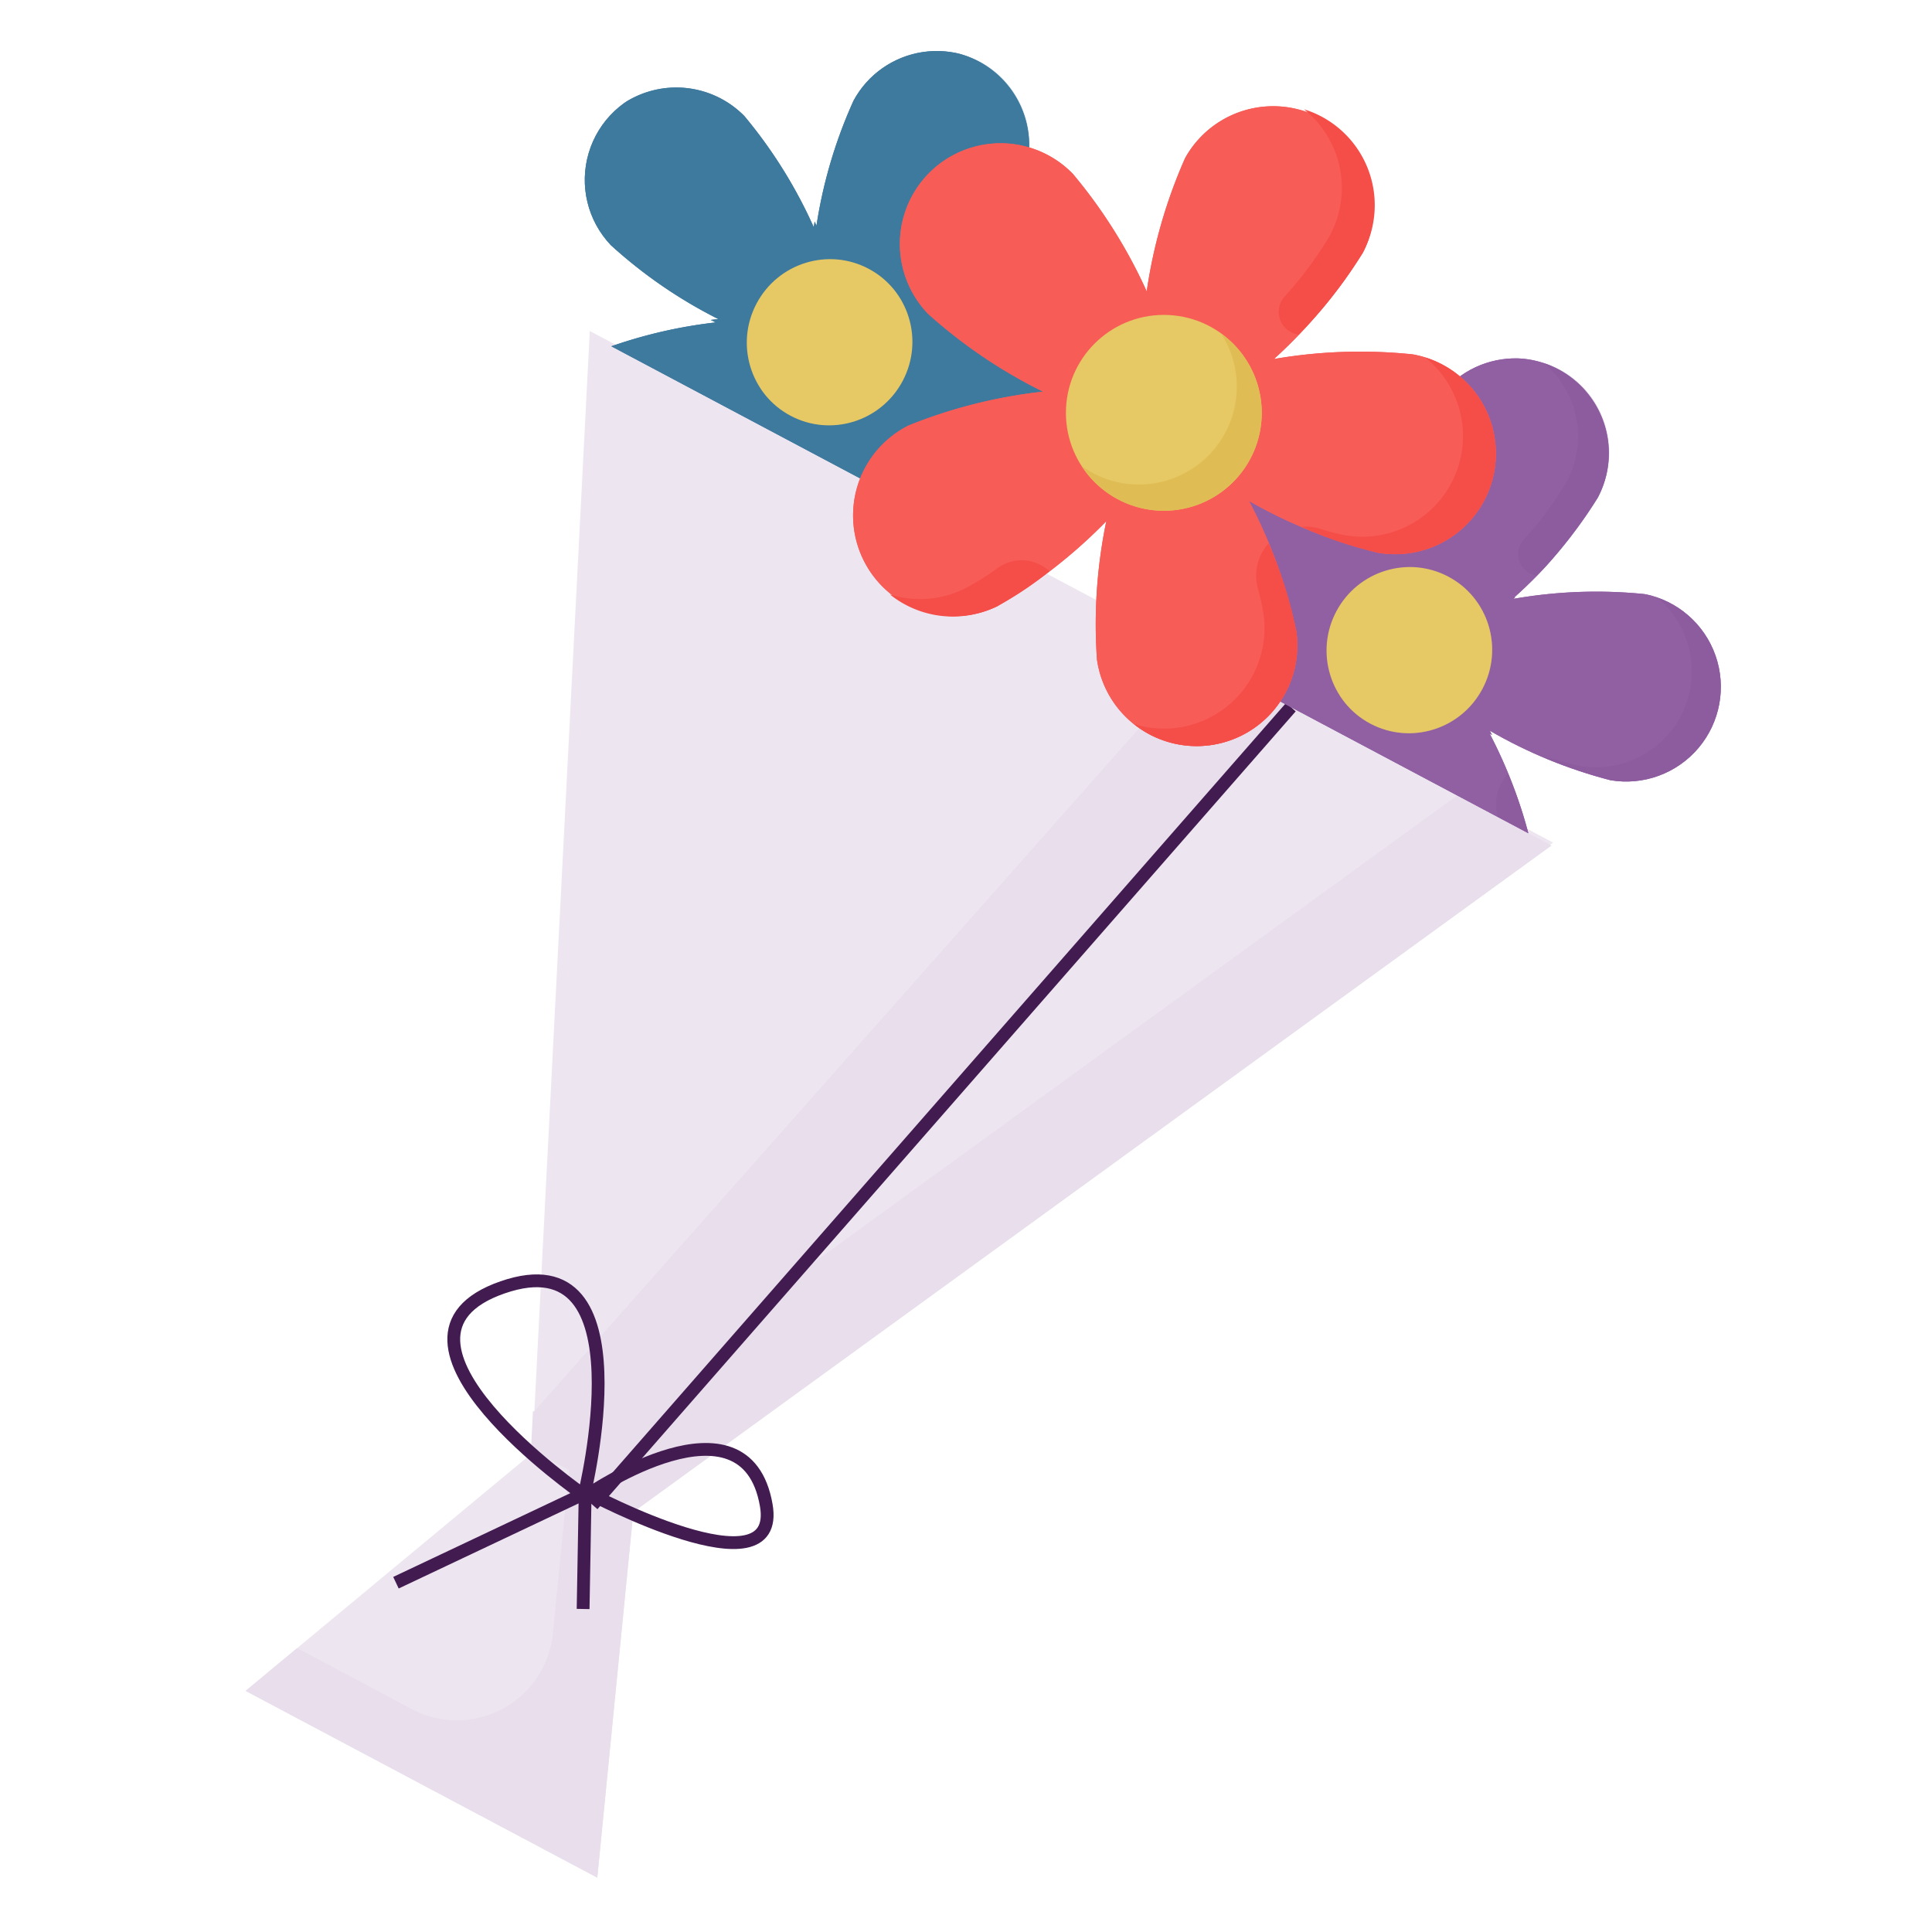 <svg xmlns="http://www.w3.org/2000/svg" viewBox="0 0 88 88">
  <defs>
    <style>
      .cls-1,.cls-6{fill:none}.cls-3{fill:#ede5f0}.cls-4{fill:#e8deec}.cls-6{stroke:#421b50;stroke-miterlimit:10;stroke-width:0.583px}.cls-8{fill:#3e799e}.cls-11,.cls-9{opacity:0.26;mix-blend-mode:multiply}.cls-10,.cls-11{fill:#e6c864}.cls-12{fill:#9160a3}.cls-13{fill:#815094}.cls-14{fill:#f75c57}.cls-15{fill:#f54d48}
    </style>
    <clipPath id="clip-path">
      <rect width="20.31" height="15.796" x="12.075" y="66.041" class="cls-1" transform="translate(37.277 -1.789) rotate(27.972)"/>
    </clipPath>
    <clipPath id="clip-path-2">
      <path d="M67.858,33.282a21.8,21.8,0,0,0,5.494,2.256,4.312,4.312,0,0,0,1.559-8.481,21.806,21.806,0,0,0-5.937.154,21.762,21.762,0,0,0,3.843-4.528,4.309,4.309,0,0,0-6.662-5.263L46.938,7.214a4.309,4.309,0,0,0-8.06-2.631,21.751,21.751,0,0,0-1.689,5.694A21.789,21.789,0,0,0,34.07,5.223a4.311,4.311,0,0,0-6.246,5.945,21.81,21.81,0,0,0,4.894,3.365l-5.926.68,43.876,23.3Z" class="cls-1"/>
    </clipPath>
  </defs>
  <g style="isolation:isolate">
    <g id="imagery">
      <polygon points="23.925 72.367 70.74 38.379 26.864 15.078 23.925 72.367" class="cls-3"/>
      <polygon points="54.782 29.904 24.34 64.279 23.971 71.485 58.87 32.075 54.782 29.904" class="cls-4"/>
      <path d="M66.373,36.233,28.75,63.548a4.95,4.95,0,0,1-4.474.723L23.853,72.5,70.668,38.515Z" class="cls-4"/>
      <g clip-path="url(#clip-path)">
        <polygon points="29.545 61.785 11.187 77.018 27.206 85.525 29.545 61.785" class="cls-3"/>
        <path d="M29.545,61.785,26.151,64.6,25.185,74.4a4.391,4.391,0,0,1-6.43,3.448L13.534,75.07l-2.347,1.948,16.019,8.507Z" class="cls-4"/>
      </g>
      <path d="M26.605 68.106s2.921-11.772-3.716-9.468S26.605 68.106 26.605 68.106zM26.853 68.03s7.108-4.859 8.048.526C35.622 72.687 26.853 68.03 26.853 68.03z" class="cls-6"/>
      <polyline points="18.035 72.09 26.653 68.014 26.56 73.287" class="cls-6"/>
      <line x1="58.798" x2="26.994" y1="32.21" y2="68.549" class="cls-6"/>
      <g clip-path="url(#clip-path-2)">
        <path d="M52,18.059a4.318,4.318,0,0,0-3.5-5.024,21.819,21.819,0,0,0-5.963.218A22.122,22.122,0,0,0,46.37,8.647,4.324,4.324,0,1,0,38.732,4.59a22.1,22.1,0,0,0-1.667,5.759,21.782,21.782,0,0,0-3.159-5.062,4.35,4.35,0,0,0-6.244,6.058A21.691,21.691,0,0,0,32.6,14.686a21.9,21.9,0,0,0-5.79,1.478A4.372,4.372,0,0,0,24.8,21.982a4.307,4.307,0,0,0,5.787,1.983A22.049,22.049,0,0,0,35.3,20.271a22.074,22.074,0,0,0-.419,5.975,4.307,4.307,0,0,0,4.883,3.684,4.372,4.372,0,0,0,3.7-4.921,21.936,21.936,0,0,0-2.019-5.624A21.7,21.7,0,0,0,46.973,21.6,4.359,4.359,0,0,0,52,18.059Z" class="cls-8"/>
        <path d="M52,18.059a4.318,4.318,0,0,0-3.5-5.024,21.819,21.819,0,0,0-5.963.218A22.122,22.122,0,0,0,46.37,8.647,4.324,4.324,0,1,0,38.732,4.59a22.1,22.1,0,0,0-1.667,5.759,21.782,21.782,0,0,0-3.159-5.062,4.35,4.35,0,0,0-6.244,6.058A21.691,21.691,0,0,0,32.6,14.686a21.9,21.9,0,0,0-5.79,1.478A4.372,4.372,0,0,0,24.8,21.982a4.307,4.307,0,0,0,5.787,1.983A22.049,22.049,0,0,0,35.3,20.271a22.074,22.074,0,0,0-.419,5.975,4.307,4.307,0,0,0,4.883,3.684,4.372,4.372,0,0,0,3.7-4.921,21.936,21.936,0,0,0-2.019-5.624A21.7,21.7,0,0,0,46.973,21.6,4.359,4.359,0,0,0,52,18.059Z" class="cls-8"/>
        <g class="cls-9">
          <path d="M30.618 22.313a11.265 11.265 0 0 1-1.443.9 4.3 4.3 0 0 1-3.19.248 4.308 4.308 0 0 0 4.6.5 14.728 14.728 0 0 0 2.264-1.52A1.755 1.755 0 0 0 30.618 22.313zM44.96 7.9a16.439 16.439 0 0 1-1.969 2.667.984.984 0 0 0 .6 1.63A19.594 19.594 0 0 0 46.37 8.647a4.31 4.31 0 0 0-2.519-6.179A4.344 4.344 0 0 1 44.96 7.9zM52 18.059a4.319 4.319 0 0 0-2.953-4.887 4.359 4.359 0 0 1-3.481 7.68A8.711 8.711 0 0 1 44.5 20.58a2.1 2.1 0 0 0-.8-.087A16.693 16.693 0 0 0 46.973 21.6 4.359 4.359 0 0 0 52 18.059zM42.277 21.214a2.108 2.108 0 0 0-.461 1.968 8.707 8.707 0 0 1 .235 1.078 4.372 4.372 0 0 1-3.7 4.921 4.277 4.277 0 0 1-1.892-.153 4.287 4.287 0 0 0 3.3.9 4.372 4.372 0 0 0 3.7-4.921A18.178 18.178 0 0 0 42.277 21.214z" class="cls-8"/>
        </g>
        <ellipse cx="37.787" cy="15.589" class="cls-10" rx="3.79" ry="3.766" transform="translate(6.296 41.65) rotate(-62.028)"/>
        <path d="M40,12.518a3.779,3.779,0,0,1-5.388,5.131,3.72,3.72,0,0,0,1.4,1.287A3.79,3.79,0,0,0,40,12.518Z" class="cls-11"/>
        <path d="M78.4,32.083a4.319,4.319,0,0,0-3.5-5.024,21.819,21.819,0,0,0-5.963.218,22.09,22.09,0,0,0,3.837-4.606,4.324,4.324,0,1,0-7.638-4.056,22.088,22.088,0,0,0-1.667,5.758,21.8,21.8,0,0,0-3.159-5.062,4.35,4.35,0,0,0-6.244,6.059A21.724,21.724,0,0,0,59,28.711a21.873,21.873,0,0,0-5.79,1.477,4.37,4.37,0,0,0-2.006,5.818,4.305,4.305,0,0,0,5.786,1.983A22.049,22.049,0,0,0,61.707,34.3a22.078,22.078,0,0,0-.419,5.976,4.306,4.306,0,0,0,4.883,3.683,4.372,4.372,0,0,0,3.7-4.921,21.939,21.939,0,0,0-2.018-5.624,21.682,21.682,0,0,0,5.53,2.216A4.358,4.358,0,0,0,78.4,32.083Z" class="cls-12"/>
        <path d="M78.4,32.083a4.319,4.319,0,0,0-3.5-5.024,21.819,21.819,0,0,0-5.963.218,22.09,22.09,0,0,0,3.837-4.606,4.324,4.324,0,1,0-7.638-4.056,22.088,22.088,0,0,0-1.667,5.758,21.8,21.8,0,0,0-3.159-5.062,4.35,4.35,0,0,0-6.244,6.059A21.724,21.724,0,0,0,59,28.711a21.873,21.873,0,0,0-5.79,1.477,4.37,4.37,0,0,0-2.006,5.818,4.305,4.305,0,0,0,5.786,1.983A22.049,22.049,0,0,0,61.707,34.3a22.078,22.078,0,0,0-.419,5.976,4.306,4.306,0,0,0,4.883,3.683,4.372,4.372,0,0,0,3.7-4.921,21.939,21.939,0,0,0-2.018-5.624,21.682,21.682,0,0,0,5.53,2.216A4.358,4.358,0,0,0,78.4,32.083Z" class="cls-12"/>
        <g class="cls-9">
          <path d="M57.026,36.337a11.044,11.044,0,0,1-1.444.9,4.3,4.3,0,0,1-3.189.249,4.308,4.308,0,0,0,4.6.5,14.728,14.728,0,0,0,2.264-1.52A1.755,1.755,0,0,0,57.026,36.337Z" class="cls-12"/>
          <path d="M71.367 21.923A16.44 16.44 0 0 1 69.4 24.589a.984.984 0 0 0 .6 1.63 19.514 19.514 0 0 0 2.776-3.548 4.309 4.309 0 0 0-2.518-6.178A4.343 4.343 0 0 1 71.367 21.923zM78.4 32.083A4.319 4.319 0 0 0 75.451 27.2a4.36 4.36 0 0 1-3.481 7.681 9.1 9.1 0 0 1-1.065-.272 2.1 2.1 0 0 0-.8-.088 16.559 16.559 0 0 0 3.276 1.108A4.358 4.358 0 0 0 78.4 32.083zM68.684 35.238a2.1 2.1 0 0 0-.46 1.968 8.918 8.918 0 0 1 .234 1.079 4.371 4.371 0 0 1-3.7 4.921 4.292 4.292 0 0 1-1.892-.154 4.283 4.283 0 0 0 3.3.9 4.372 4.372 0 0 0 3.7-4.921A18.2 18.2 0 0 0 68.684 35.238z" class="cls-13"/>
        </g>
        <ellipse cx="64.194" cy="29.613" class="cls-10" rx="3.79" ry="3.766" transform="translate(7.931 72.418) rotate(-62.028)"/>
        <path d="M66.409,26.542a3.794,3.794,0,0,1-4.951,5.408,3.676,3.676,0,0,1-.437-.277,3.723,3.723,0,0,0,1.395,1.288,3.79,3.79,0,0,0,3.993-6.419Z" class="cls-11"/>
      </g>
      <path d="M68.065,21.45a4.586,4.586,0,0,0-3.722-5.31,23.152,23.152,0,0,0-6.314.212,23.151,23.151,0,0,0,4.05-4.848,4.586,4.586,0,0,0-8.1-4.3,23.171,23.171,0,0,0-1.748,6.07,23.167,23.167,0,0,0-3.36-5.35A4.585,4.585,0,1,0,42.278,14.3a23.132,23.132,0,0,0,5.232,3.539,23.139,23.139,0,0,0-6.126,1.542,4.586,4.586,0,0,0,4.025,8.241,23.169,23.169,0,0,0,4.982-3.883,23.166,23.166,0,0,0-.426,6.3,4.585,4.585,0,0,0,9.081-1.281,23.161,23.161,0,0,0-2.154-5.938,23.129,23.129,0,0,0,5.863,2.353A4.585,4.585,0,0,0,68.065,21.45Z" class="cls-14"/>
      <path d="M68.065,21.45a4.586,4.586,0,0,0-3.722-5.31,23.152,23.152,0,0,0-6.314.212,23.151,23.151,0,0,0,4.05-4.848,4.586,4.586,0,0,0-8.1-4.3,23.171,23.171,0,0,0-1.748,6.07,23.167,23.167,0,0,0-3.36-5.35A4.585,4.585,0,1,0,42.278,14.3a23.132,23.132,0,0,0,5.232,3.539,23.139,23.139,0,0,0-6.126,1.542,4.586,4.586,0,0,0,4.025,8.241,23.169,23.169,0,0,0,4.982-3.883,23.166,23.166,0,0,0-.426,6.3,4.585,4.585,0,0,0,9.081-1.281,23.161,23.161,0,0,0-2.154-5.938,23.129,23.129,0,0,0,5.863,2.353A4.585,4.585,0,0,0,68.065,21.45Z" class="cls-14"/>
      <path d="M45.44 25.877a11.855 11.855 0 0 1-1.526.948 4.569 4.569 0 0 1-3.377.253 4.583 4.583 0 0 0 4.872.541 15.458 15.458 0 0 0 2.393-1.6A1.864 1.864 0 0 0 45.44 25.877zM60.584 10.711a17.206 17.206 0 0 1-2.078 2.807 1.041 1.041 0 0 0 .644 1.721A20.463 20.463 0 0 0 62.079 11.5 4.573 4.573 0 0 0 59.4 4.979 4.585 4.585 0 0 1 60.584 10.711zM68.065 21.45a4.583 4.583 0 0 0-3.142-5.164 4.585 4.585 0 0 1-3.663 8.092 9.259 9.259 0 0 1-1.129-.29 2.252 2.252 0 0 0-.848-.094 17.66 17.66 0 0 0 3.472 1.178A4.585 4.585 0 0 0 68.065 21.45zM57.781 24.75a2.212 2.212 0 0 0-.481 2.076 9.3 9.3 0 0 1 .251 1.138 4.576 4.576 0 0 1-5.905 5.013 4.582 4.582 0 0 0 7.4-4.22A19.2 19.2 0 0 0 57.781 24.75z" class="cls-15"/>
      <circle cx="53.011" cy="18.803" r="4.46" class="cls-10"/>
      <path fill="#e0bd54" d="M55.62,15.191a4.459,4.459,0,0,1-5.838,6.357,4.4,4.4,0,0,1-.518-.327,4.458,4.458,0,1,0,6.356-6.03Z"/>
    </g>
  </g>
</svg>
